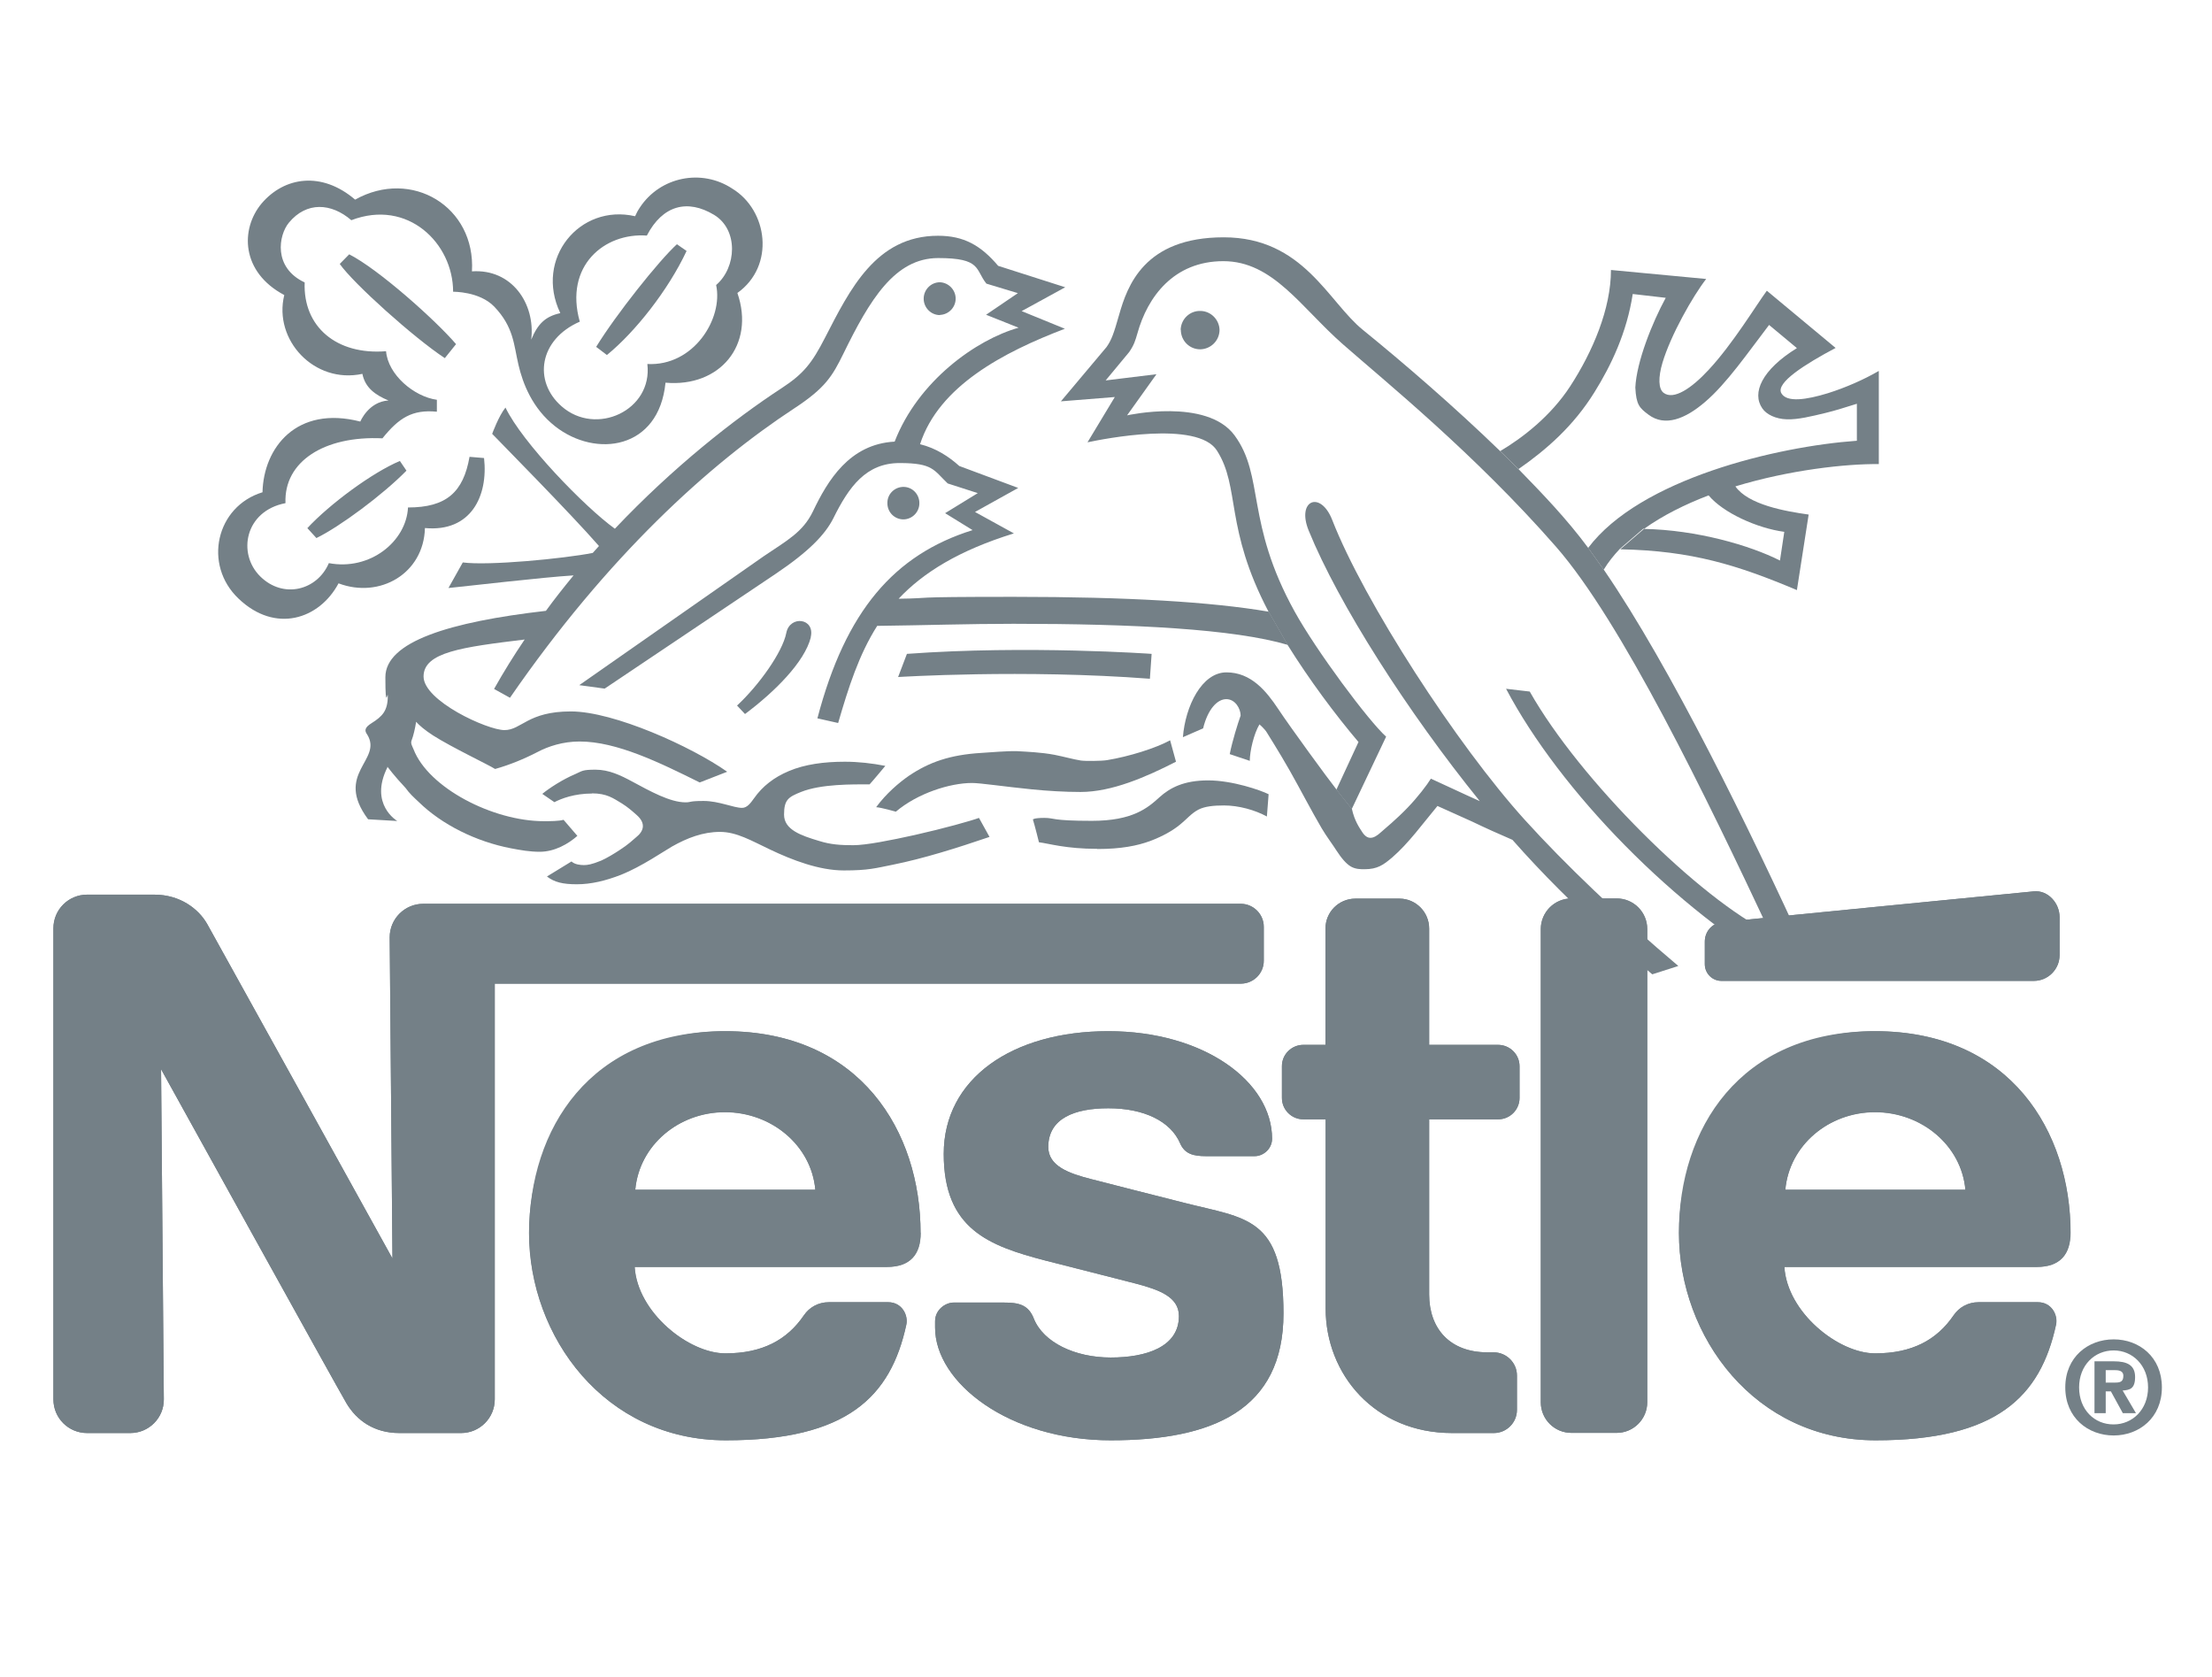 <?xml version="1.0" encoding="UTF-8"?>
<svg xmlns="http://www.w3.org/2000/svg" version="1.1" viewBox="0 0 1280 970">
  <defs>
    <style>
      .cls-1 {
        fill: #748087;
        fill-rule: evenodd;
      }
    </style>
  </defs>
  <!-- Generator: Adobe Illustrator 28.6.0, SVG Export Plug-In . SVG Version: 1.2.0 Build 558)  -->
  <g>
    <g id="Capa_1">
      <g id="Capa_1-2" data-name="Capa_1">
        <path class="cls-1" d="M522.7,300.5c5.1,0,9.3-4.2,9.3-9.3.1-5.1-3.9-9.4-9-9.5s-9.4,3.9-9.5,9v.5c0,5.1,4.1,9.3,9.3,9.3h0ZM635,491.2c13.8,0,23.1-1.9,30.5-4.6,7.4-2.8,13.2-6.1,17.3-9.5,4-3.2,6.5-6.5,10.7-8.7,3.7-1.9,8.9-2.4,14.8-2.4,8.4,0,17.9,2.6,24.8,6.4l1-12.9c-4.6-2.3-20.9-8-35-8s-22.1,4.3-28.1,9.7c-6.9,6.3-15.6,13.7-39.2,13.7s-21.4-1.7-27.5-1.7-6.6.9-6.6.9c1.1,3.5,3.5,13.2,3.5,13.2,5.7.7,15.5,3.8,33.7,3.8h0ZM562.5,453c4.8,0,18.7,2.1,34.7,3.7,9.1.9,18.9,1.5,28.1,1.5,18,0,37.8-8.6,55.2-17.5l-3.4-12.4c-8.2,4.5-23.7,9.4-36.6,11.5-3.2.5-12.4.6-15.1.2-4.4-.7-9.6-2.2-15.2-3.3-7.9-1.5-16.5-1.8-21.6-2.1-5.6-.2-15.8.7-20.7,1-18.3,1.1-30.3,5.4-41.9,13.2-5.8,4-13.3,10.4-19,18.2,3,.2,11.4,2.6,11.4,2.6,12.5-10.6,31.2-16.6,44.1-16.6h0Z"/>
        <path class="cls-1" d="M342.4,459c8.9,0,12.5,2.9,17.4,5.8,3.4,2.1,6.1,4.5,8.7,6.8,5.5,4.9,3.9,9.4-.4,12.8-2.2,1.8-4.1,3.9-9.7,7.5-2.7,1.8-7.3,4.6-10.5,6-5.6,2.3-8,2.6-10,2.6s-5.3-.3-7.2-2.1l-14.2,8.7c4.3,3.3,9.1,4.5,17.3,4.5s16.6-2,25.6-5.5c11.8-4.7,25-13.8,29.4-16.3,9-5.1,18.1-8.5,27.8-8.5s18.2,5.1,29,10.2c12.8,6.1,28.4,12.1,42.7,12.1s18.2-1.3,28.3-3.3c17.9-3.6,37.2-9.7,56-16.1l-6.1-11c-4.6,1.7-20.3,6.1-37.2,9.9-14,3.1-28.2,5.9-35.6,5.9s-13.1-.4-19.5-2.4c-10.8-3.2-20.5-6.6-20.5-15.3s2.6-10.2,9.8-13.1c11.7-4.7,30-4.4,39.7-4.4,1.8-1.9,9.1-10.7,9.1-10.7-7.7-1.5-15.6-2.4-23.4-2.4-12.1,0-23.2,1.5-32.4,5.4-8.6,3.6-15.3,8.8-20.2,15.8-2,2.8-4,5.5-6.9,5.5-4.9,0-13.4-4-22.2-4s-7.1.8-10.5.8c-9,0-20.6-6.5-31-12.1-6.5-3.5-13.3-6.8-21.1-6.8s-7.7.8-11.6,2.5c-7.6,3.2-15.3,8.3-19.2,11.5l7,4.8c4.1-2.1,11.5-5,21.9-5h0ZM971.1,558.8c-33.5-28.2-65.8-59.1-88.7-84.4-39.4-43.5-93.2-126.6-111.5-173.6-6.8-17.3-20.8-11.4-13.6,6.2,17.3,42.5,57.3,105,99,156.5-9.7-4.3-21.8-10.1-28.3-13-2.2,3.6-7.7,10.8-13.4,16.7-6.5,6.8-13.3,12.3-15.4,14.2-4.6,4.3-8,4.6-11-.1-1.4-2.2-4.4-6.3-5.9-13.3l-8.9-11.2c-4.8-6-27-36.4-33.8-46.7-6.8-10.2-15.6-21.1-29.9-21.1s-23.8,19.6-25.2,37.5l11.7-5.1c2.7-11.1,8.2-16.9,13.4-16.9s8.3,5.5,8.3,9.5c-1.7,4.8-4.8,14.7-6.3,22.3l11.6,3.9c0-5.6,2.4-15.8,5.6-21.1,0,0,3.2,2.7,4.4,4.9.8,1.4,6.5,10.2,13.1,21.8,5.9,10.4,12.5,23.2,18.5,33.4,2.9,4.9,6.3,9.3,8.5,12.8,3,4.6,5.7,7.8,8.5,9.4,2.7,1.5,5.5,1.5,7.8,1.5,7.5,0,10.9-2.5,16-6.8,9.5-8.2,17.7-19.6,26.2-29.8l20,9c7.7,3.7,15.5,7.2,23.4,10.6,17,19.3,36.1,38.3,56.1,56.3l13.6,12c3.7,3.2,7.4,6.3,11.2,9.5l15-4.8h0Z"/>
        <path class="cls-1" d="M1046,553c-34.2-74.8-79.2-166.9-117.8-223.2l-9-12.6c-12.9-17.4-26.8-31.7-40.4-45.7l-10.6-10.4c-26.7-25.9-56.7-51.7-79.5-70.2-20.1-16.2-34.5-53.6-80.6-53.6s-55.8,28.3-60.5,44.8c-3.1,10.9-4.4,14.6-7.3,18.7l-26.4,31.4,31.2-2.5-15.8,26.2c9-1.9,63.7-12.9,74.9,4.8,13.6,21.3,4.3,44.5,29.8,93.1l11,19.2c12.7,20.4,27.7,40.5,41.1,56.3l-12.8,27.6,8.9,11.2,19.9-41.9c-10.1-9-40.5-49.8-53-72.5-28.5-51.6-17.3-78.1-34.7-101.8-16.1-21.9-62.2-11.6-62.2-11.6l17-23.8-29.4,3.6,13.6-16.4c2.9-4.2,3.6-6.8,4.8-10.9,5.8-20.9,20.9-41.7,49.7-41.7s44.9,26.8,69.2,48.1c24.6,21.6,76.1,63.2,123.2,117,38,43.4,86.7,144.1,124.1,223.7-40.9-19.9-110.2-88.5-139.2-139.8l-13.7-1.6c31.2,59.1,98,127.9,164.2,165.4l10.4-10.8h0Z"/>
        <path class="cls-1" d="M951.3,306c10.9-7.8,23.8-14.2,37.4-19.4,8.4,10.1,28.1,19,43.8,21.1l-2.5,16.6c-17.4-8.8-48.1-17.7-78.7-18.3l-13.7,11.8c41.5.8,68,9.2,102.2,23.6l6.8-43.7c-13.6-1.9-35-5.7-42.4-16.3,31.3-9.5,63.8-13.1,83-12.9v-53.9c-8.6,5-19.3,9.7-29.5,12.9-12.4,3.8-23.8,5.5-26.9,0-3.4-6,13.7-16.8,31.4-26.2l-39.8-33.1c-6,8.1-19.7,30.8-33.7,45.8-9.9,10.7-20.2,17.6-26,13.3-3.1-2.3-3.2-9-.7-17.4,4.8-16.1,17.6-38.6,25.3-48.5l-55.1-5.2c0,22.5-10.6,47.3-23.6,67.3-11.2,17.2-27.5,29.8-40.5,37.5l10.6,10.4c16.1-11.2,31.8-24.9,43.9-44.4,9.8-15.7,18.8-34.7,22.2-56.9l19.1,2.2c-7.9,14.5-16.9,37.1-17.6,51.9.5,10,2.4,11.8,7.6,15.7,9.6,7.2,21.4,2.4,32.7-7.3,12.5-10.6,24.7-28.4,37.1-44.6l16.1,13.4c-20.4,12.6-26.2,26-20,34.9,2.4,3.5,7.7,6.1,14.2,6.3,6.4.2,14.1-1.7,22.4-3.7,5.9-1.4,12.2-3.5,18.1-5.3v21.4c-46.4,3.3-125.5,22.1-155.5,62l9,12.6c2.6-4.3,5.7-8.2,9.3-12l13.7-11.8h0ZM345,200.7l6.2,4.7c16.3-13.3,35.4-37.4,46.1-60.2l-5.6-3.9c-10.4,9.5-35.2,40.6-46.8,59.5Z"/>
        <path class="cls-1" d="M335.5,186.1c-9.1-32.3,14.3-51.6,38.8-49.8,9.2-17.7,23.6-21.2,38.9-12,14.2,8.6,13.1,30.4,1.2,40.6,4.2,19.4-13,47.1-39.8,45.7,3.2,26.8-29.7,42-49.6,24.5-16.6-14.5-13.1-38.7,10.5-49h0ZM324.1,181.2c-8.5,1.9-12.9,6.1-16.7,15.3,2.5-21-11.4-41.1-34.3-39.5,2.2-37.4-34.9-59.8-67.6-41.5-19.4-16.6-41-13.2-54.1,2.2-12.4,14.8-12,39.7,13.1,53-6.4,25.9,17.3,51.6,45.2,45.6,1.6,8,7.4,12.2,15.1,15.4-11.6.7-16.3,12.2-16.3,12.2-36.9-9.5-56,15.1-56.6,40.9-26.9,8.2-34.5,41.9-13.9,61.5,21.3,20.4,46.8,12,57.9-8.8,23.8,9,49.3-5.6,50-32,26.5,2.5,36.7-18.4,34.2-40.5l-8.4-.7c-3.6,20.5-13.4,29.3-35.6,29.3-1,19.7-22,36.7-45.8,32.2-6.7,15.7-26.3,20.9-39.7,7.7-13.4-13.2-8.9-37.9,14.6-42.4-1-24.1,22.5-39.1,56.1-37.5,9.5-11.8,17.2-16.8,31.5-15.4v-6.9c-13.2-1.8-28.3-14.5-29.4-28.1-28.6,2.3-48.1-14.1-47.1-39.8-18.4-8.6-15.1-27.4-9.1-34.6,10.2-12.3,24.5-11.4,36.1-1.4,32.6-12.5,58.9,13.3,58.9,41.4,0,0,15.2-.3,23.8,8.6,11.3,11.8,11.3,22.1,14,33.6,2.5,10.8,8,25.3,21.3,35.7,23.5,18.4,60,13.4,63.8-25.3,31.4,2.8,52-21.8,41.6-51.9,22-15.7,17.6-47.9-3-60.4-17.8-11.7-41.7-6.8-53.4,10.9-1.1,1.6-2,3.3-2.8,5.1-32.1-7.4-58.3,24.6-43.3,56h0ZM469.1,368.8c2.8-11.3-12.1-13-14.1-2.6-2.2,11.1-15.7,30.1-28.5,42l4.6,4.9c16.9-12.6,34.5-30,38.1-44.4h0ZM543.9,182.2c5.2-.2,9.3-4.6,9.1-9.8-.2-4.9-4.2-8.9-9.1-9.1-5.2,0-9.4,4.3-9.4,9.5s4.2,9.5,9.4,9.5h0ZM683.2,190.8c.2-6.2,5.3-11.1,11.5-10.9,6,.1,10.8,5,11,10.9,0,6.2-5,11.2-11.2,11.3h0c-6.2,0-11.2-5-11.2-11.3h0ZM665.4,392.7c-73-5.6-145.7-1-145.7-1l5.1-13.4c69.8-5.1,141.6,0,141.6,0l-1,14.4h0Z"/>
        <path class="cls-1" d="M224.1,443.5s4.1,5.5,10.6,12.4c2.2,3.1,4.6,5.3,7.6,8.1,13.4,13.1,33.1,22.9,53.4,26.8,5.8,1.1,10.9,2,16.6,2,8.7,0,16.6-4.6,21.8-9.2l-8-9.3c-2.6.8-7.9.8-11.4.8-29.5,0-66.8-19.3-75.4-41.6-.9-2.2-1.9-3.4-1-5.5.8-2,1.9-6.4,2.5-10.4,1.7,2,5.3,5,9.8,7.9,11,7,31.8,16.8,35.9,19.4,8.5-2.4,16.8-5.8,24.7-9.9,6.1-3.2,14.5-6,24.2-6,21.5,0,46.3,12.2,69.5,23.7l15.9-6.2c-20.6-14.5-65.5-34.9-90.5-34.9s-28.5,10.8-38.4,10.8-46.8-16.9-46.8-31,22.4-17,58.5-21.4c-6.3,9.3-12.2,18.8-17.7,28.6l9.2,5.1c56.5-81.9,115.2-135.1,164.6-167.5,18-11.8,22-18.7,28.3-31.5,15.3-31.3,29.8-55.4,54.9-55.4s21.3,6.6,27.9,14.8l18.2,5.5-18.4,12.5,18.8,7.5c-24.5,6.9-58.1,30.8-71.7,65.9-26.2,1.4-38.8,22.6-47.3,40.4-5.8,12-15,16.8-28.3,25.8l-106.9,74.7,14.7,2,98.8-66.3c19.5-13.1,28.8-22.9,33.5-32.2,9.1-18.4,19-32,38.4-32s19.7,4.1,27.8,11.8l17.4,5.6-18.9,11.6,15.9,9.8c-45.4,14.2-73.5,46.8-89.8,108.9l12,2.7c6-20.6,12-39.5,22.6-56.2,26.3-.3,52.9-1.2,78.9-1.2,69.6,0,127.5,3,158.7,12.2l-11-19.2c-33.4-5.7-81.8-8.6-147.6-8.6s-44.4.8-66.6,1.1c14.3-15.2,35-28,66.7-37.8l-22.5-12.4,25-13.9-34.1-12.7c-6-5.4-13.4-10.3-22.7-12.6,10.9-33.6,48.1-53.2,83.8-66.8l-25-10.2,25.2-13.8-38.8-12.4c-10.1-11.9-19.9-17.4-34.8-17.4-36,0-51.1,31.3-65.4,59-7.5,14.6-12.3,20.8-25,29.1-27.7,18.1-63,45.9-96.6,81.4-17.6-12.7-53.6-49.9-63.3-70.1-3.9,4.8-7.7,15.2-7.7,15.2,3.7,3.9,46,46.7,61.8,64.9-1.2,1.3-2.4,2.6-3.6,4-16.8,3.3-60.4,7.5-75.2,5.5l-8.3,14.8c11.1-1.1,54.4-6.2,72.4-7.3-5.5,6.7-10.9,13.5-16,20.5-55.7,6.4-92.9,17.8-92.9,38.4s1.4,7.2,1.4,10.9c0,8.6-3.2,11.8-9.4,15.7-4,2.5-4.2,4.3-2.5,6.6,9.2,14.9-19.4,22.3.5,49l16.9,1s-16.5-9.6-5.7-31.1h0ZM202.1,147.1l-5.5,5.6c7.9,11.3,43,42.8,60.8,54.5l6.5-8.1c-11.7-13.7-44.9-43.4-61.9-52h0ZM177.9,305.6l5.2,5.7c13.4-6.5,38.5-25.1,52.1-39l-3.8-5.6c-16,6.7-40.7,25-53.6,38.9h0Z"/>
        <path class="cls-1" d="M953.2,537.5c0-9.8-7.9-17.7-17.7-17.7h-26.2c-9.8,0-17.7,8-17.7,17.7h0v273.8c0,9.8,7.9,17.7,17.7,17.7h26.2c9.8,0,17.7-8,17.7-17.7h0v-273.8h0ZM986.5,544.8v13c0,5.4,4.4,9.8,9.8,9.7h180.6c8.2,0,14.9-6.7,14.9-14.9v-22c0-8.2-6.8-15.7-14.9-14.9,0,0-174.6,17.1-180.2,17.8-6.5.7-10.2,5.9-10.2,11.3h0ZM840.3,829.1c-44.9,0-73.2-34.1-73.2-72v-109.5h-12.9c-6.8,0-12.4-5.5-12.4-12.4v-18.4c0-6.8,5.6-12.3,12.4-12.3h12.8v-67.3c0-9.5,7.6-17.2,17.2-17.3h25.6c9.5,0,17.2,7.8,17.2,17.3v67.3h39.8c6.9,0,12.5,5.5,12.5,12.4v18.3c0,6.8-5.5,12.4-12.4,12.4h-39.9v101.3c0,19.9,12.1,33.5,33.7,33.5h3.6c7.4,0,13.5,6,13.5,13.4v19.9c0,7.4-6,13.4-13.4,13.4h-24.1s0,0,0,0ZM419.5,596.6c-72.6,0-113.4,56.8-113.4,116.7s43.6,120,113.9,120,95.4-25.3,104.4-66.9c1.2-5.6-2.6-13-10.5-13h-34.3c-6.2,0-11.3,3-14.4,7.5-9.8,14.4-24.2,22.1-45.5,22.1s-50.9-23.7-52.5-50h146c13.5,0,19.5-7.3,19.5-19.7,0-58.4-34.6-116.7-113.1-116.7h0ZM419.5,643.5c26.8,0,50,19.1,52.3,44.9h-104.2c2.3-25.8,25.1-44.9,51.9-44.9ZM1085,596.6c-72.6,0-113.4,56.8-113.4,116.7s43.7,120,113.8,120,95.4-25.3,104.4-66.9c1.2-5.6-2.6-13-10.5-13h-34.3c-6.2,0-11.3,3-14.4,7.5-9.8,14.4-24.2,22.1-45.5,22.1s-50.9-23.7-52.5-50h146.1c13.4,0,19.5-7.3,19.5-19.7,0-58.4-34.6-116.7-113.2-116.7h0ZM1085,643.5c26.8,0,50,19.1,52.3,44.9h-104.2c2.3-25.8,25.1-44.9,51.9-44.9h0Z"/>
        <path class="cls-1" d="M718,522.9H244.9c-10.7,0-19.4,8.7-19.4,19.4h0s1.6,185.8,1.6,185.8c0,0-101.9-184.1-107.2-193.5-5-8.8-15.7-17-30.6-17h-38.9c-10.8,0-19.5,8.7-19.5,19.5h0s0,272.5,0,272.5c0,10.8,8.7,19.5,19.5,19.5h25c10.8,0,19.5-8.8,19.4-19.5l-1.6-191s102.9,186,107.3,193.3c5.9,9.9,16,17.2,30.6,17.2h35.7c10.8,0,19.5-8.7,19.5-19.5h0v-240.5s431.7,0,431.7,0c7.3,0,13.3-5.9,13.3-13.2h0v-19.7c0-7.3-6-13.3-13.3-13.3h0Z"/>
        <path class="cls-1" d="M641.4,641.2c20.6,0,36,7.5,41.5,20.3,2.7,6.2,7.8,7.4,14.9,7.4h28.3c4.7,0,10-4,10-10.1,0-32.9-39.2-62.2-94.8-62.2s-95.2,27.4-95.2,71,26.3,53.2,58.8,61.7c14.8,3.8,40,10.1,52.2,13.3,13.2,3.5,25.1,7.5,25.1,18.8,0,17.9-18.9,24-39.5,24s-39-8.7-44.5-22.6c-3.2-8.1-8.9-9.2-17.5-9.2h-28.8c-5,0-10.8,4.3-10.8,10.8v3.7c0,31.8,42.7,65.2,101.6,65.2s100-17.4,100-73.4-21.7-54.9-57-63.9c-13.8-3.5-47-11.9-54.2-13.8-12.9-3.3-24.9-7.5-24.9-18.6,0-16.7,15.5-22.4,34.7-22.4h0Z"/>
        <path class="cls-1" d="M953.2,537.5c0-9.8-7.9-17.7-17.7-17.7h-26.2c-9.8,0-17.7,8-17.7,17.7h0v273.8c0,9.8,7.9,17.7,17.7,17.7h26.2c9.8,0,17.7-8,17.7-17.7h0v-273.8h0ZM986.5,544.8v13c0,5.4,4.4,9.8,9.8,9.7h180.6c8.2,0,14.9-6.7,14.9-14.9v-22c0-8.2-6.8-15.7-14.9-14.9,0,0-174.6,17.1-180.2,17.8-6.5.7-10.2,5.9-10.2,11.3h0ZM840.3,829.1c-44.9,0-73.2-34.1-73.2-72v-109.5h-12.9c-6.8,0-12.4-5.5-12.4-12.4v-18.4c0-6.8,5.6-12.3,12.4-12.3h12.8v-67.3c0-9.5,7.6-17.2,17.2-17.3h25.6c9.5,0,17.2,7.8,17.2,17.3v67.3h39.8c6.9,0,12.5,5.5,12.5,12.4v18.3c0,6.8-5.5,12.4-12.4,12.4h-39.9v101.3c0,19.9,12.1,33.5,33.7,33.5h3.6c7.4,0,13.5,6,13.5,13.4v19.9c0,7.4-6,13.4-13.4,13.4h-24.1s0,0,0,0ZM532.7,713.3c0-58.4-34.6-116.7-113.1-116.7s-113.4,56.8-113.4,116.7,43.6,120,113.9,120,95.4-25.3,104.4-66.9c1.2-5.6-2.6-13-10.5-13h-34.3c-6.2,0-11.3,3-14.4,7.5-9.8,14.4-24.2,22.1-45.5,22.1s-50.9-23.7-52.5-50h146c13.5,0,19.5-7.3,19.5-19.7h0ZM367.6,688.3c2.4-25.8,25.1-44.9,51.9-44.9s50,19.1,52.3,44.9h-104.2,0ZM1198.1,713.3c0-58.4-34.6-116.7-113.2-116.7s-113.4,56.8-113.4,116.7,43.7,120,113.8,120,95.4-25.3,104.4-66.9c1.2-5.6-2.6-13-10.5-13h-34.3c-6.2,0-11.3,3-14.4,7.5-9.8,14.4-24.2,22.1-45.5,22.1s-50.9-23.7-52.5-50h146.1c13.4,0,19.4-7.3,19.4-19.7h0ZM1033.1,688.3c2.3-25.8,25.1-44.9,51.9-44.9s50,19.1,52.3,44.9h-104.2Z"/>
        <path class="cls-1" d="M718,522.9H244.9c-10.7,0-19.4,8.7-19.4,19.4h0s1.6,185.8,1.6,185.8c0,0-101.9-184.1-107.2-193.5-5-8.8-15.7-17-30.6-17h-38.9c-10.8,0-19.5,8.7-19.5,19.5h0s0,272.5,0,272.5c0,10.8,8.7,19.5,19.5,19.5h25c10.8,0,19.5-8.8,19.4-19.5l-1.6-191s102.9,186,107.3,193.3c5.9,9.9,16,17.2,30.6,17.2h35.7c10.8,0,19.5-8.7,19.5-19.5h0v-240.5s431.7,0,431.7,0c7.3,0,13.3-5.9,13.3-13.2h0v-19.7c0-7.3-6-13.3-13.3-13.3h0Z"/>
        <path class="cls-1" d="M641.4,641.2c20.6,0,36,7.5,41.5,20.3,2.7,6.2,7.8,7.4,14.9,7.4h28.3c4.7,0,10-4,10-10.1,0-32.9-39.2-62.2-94.8-62.2s-95.2,27.4-95.2,71,26.3,53.2,58.8,61.7c14.8,3.8,40,10.1,52.2,13.3,13.2,3.5,25.1,7.5,25.1,18.8,0,17.9-18.9,24-39.5,24s-39-8.7-44.5-22.6c-3.2-8.1-8.9-9.2-17.5-9.2h-28.8c-5,0-10.8,4.3-10.8,10.8v3.7c0,31.8,42.7,65.2,101.6,65.2s100-17.4,100-73.4-21.7-54.9-57-63.9c-13.8-3.5-47-11.9-54.2-13.8-12.9-3.3-24.9-7.5-24.9-18.6,0-16.7,15.5-22.4,34.7-22.4h0ZM1218.4,817.6h-6.4v-30h11.2c7.7,0,12.3,2.2,12.3,9.1s-3.2,7.5-7.2,7.8l7.7,13.1h-7.6l-6.9-12.6h-3v12.6h0ZM1224.1,799.9c2.9,0,4.6-.6,4.6-3.9s-3.3-3.3-5.7-3.3h-4.5v7.2h5.7ZM1223.1,830.5c-14.8,0-28-10.2-28-27.8s13.2-27.8,28-27.8,27.9,10.2,27.9,27.8-13.2,27.8-27.9,27.8ZM1223.1,781.3c-11,0-20,8.5-20,21.4s8.9,21.5,20,21.4h0c10.8,0,19.9-8.5,19.9-21.4s-9.1-21.4-19.9-21.4h0Z"/>
      </g>
    </g>
  </g>
</svg>